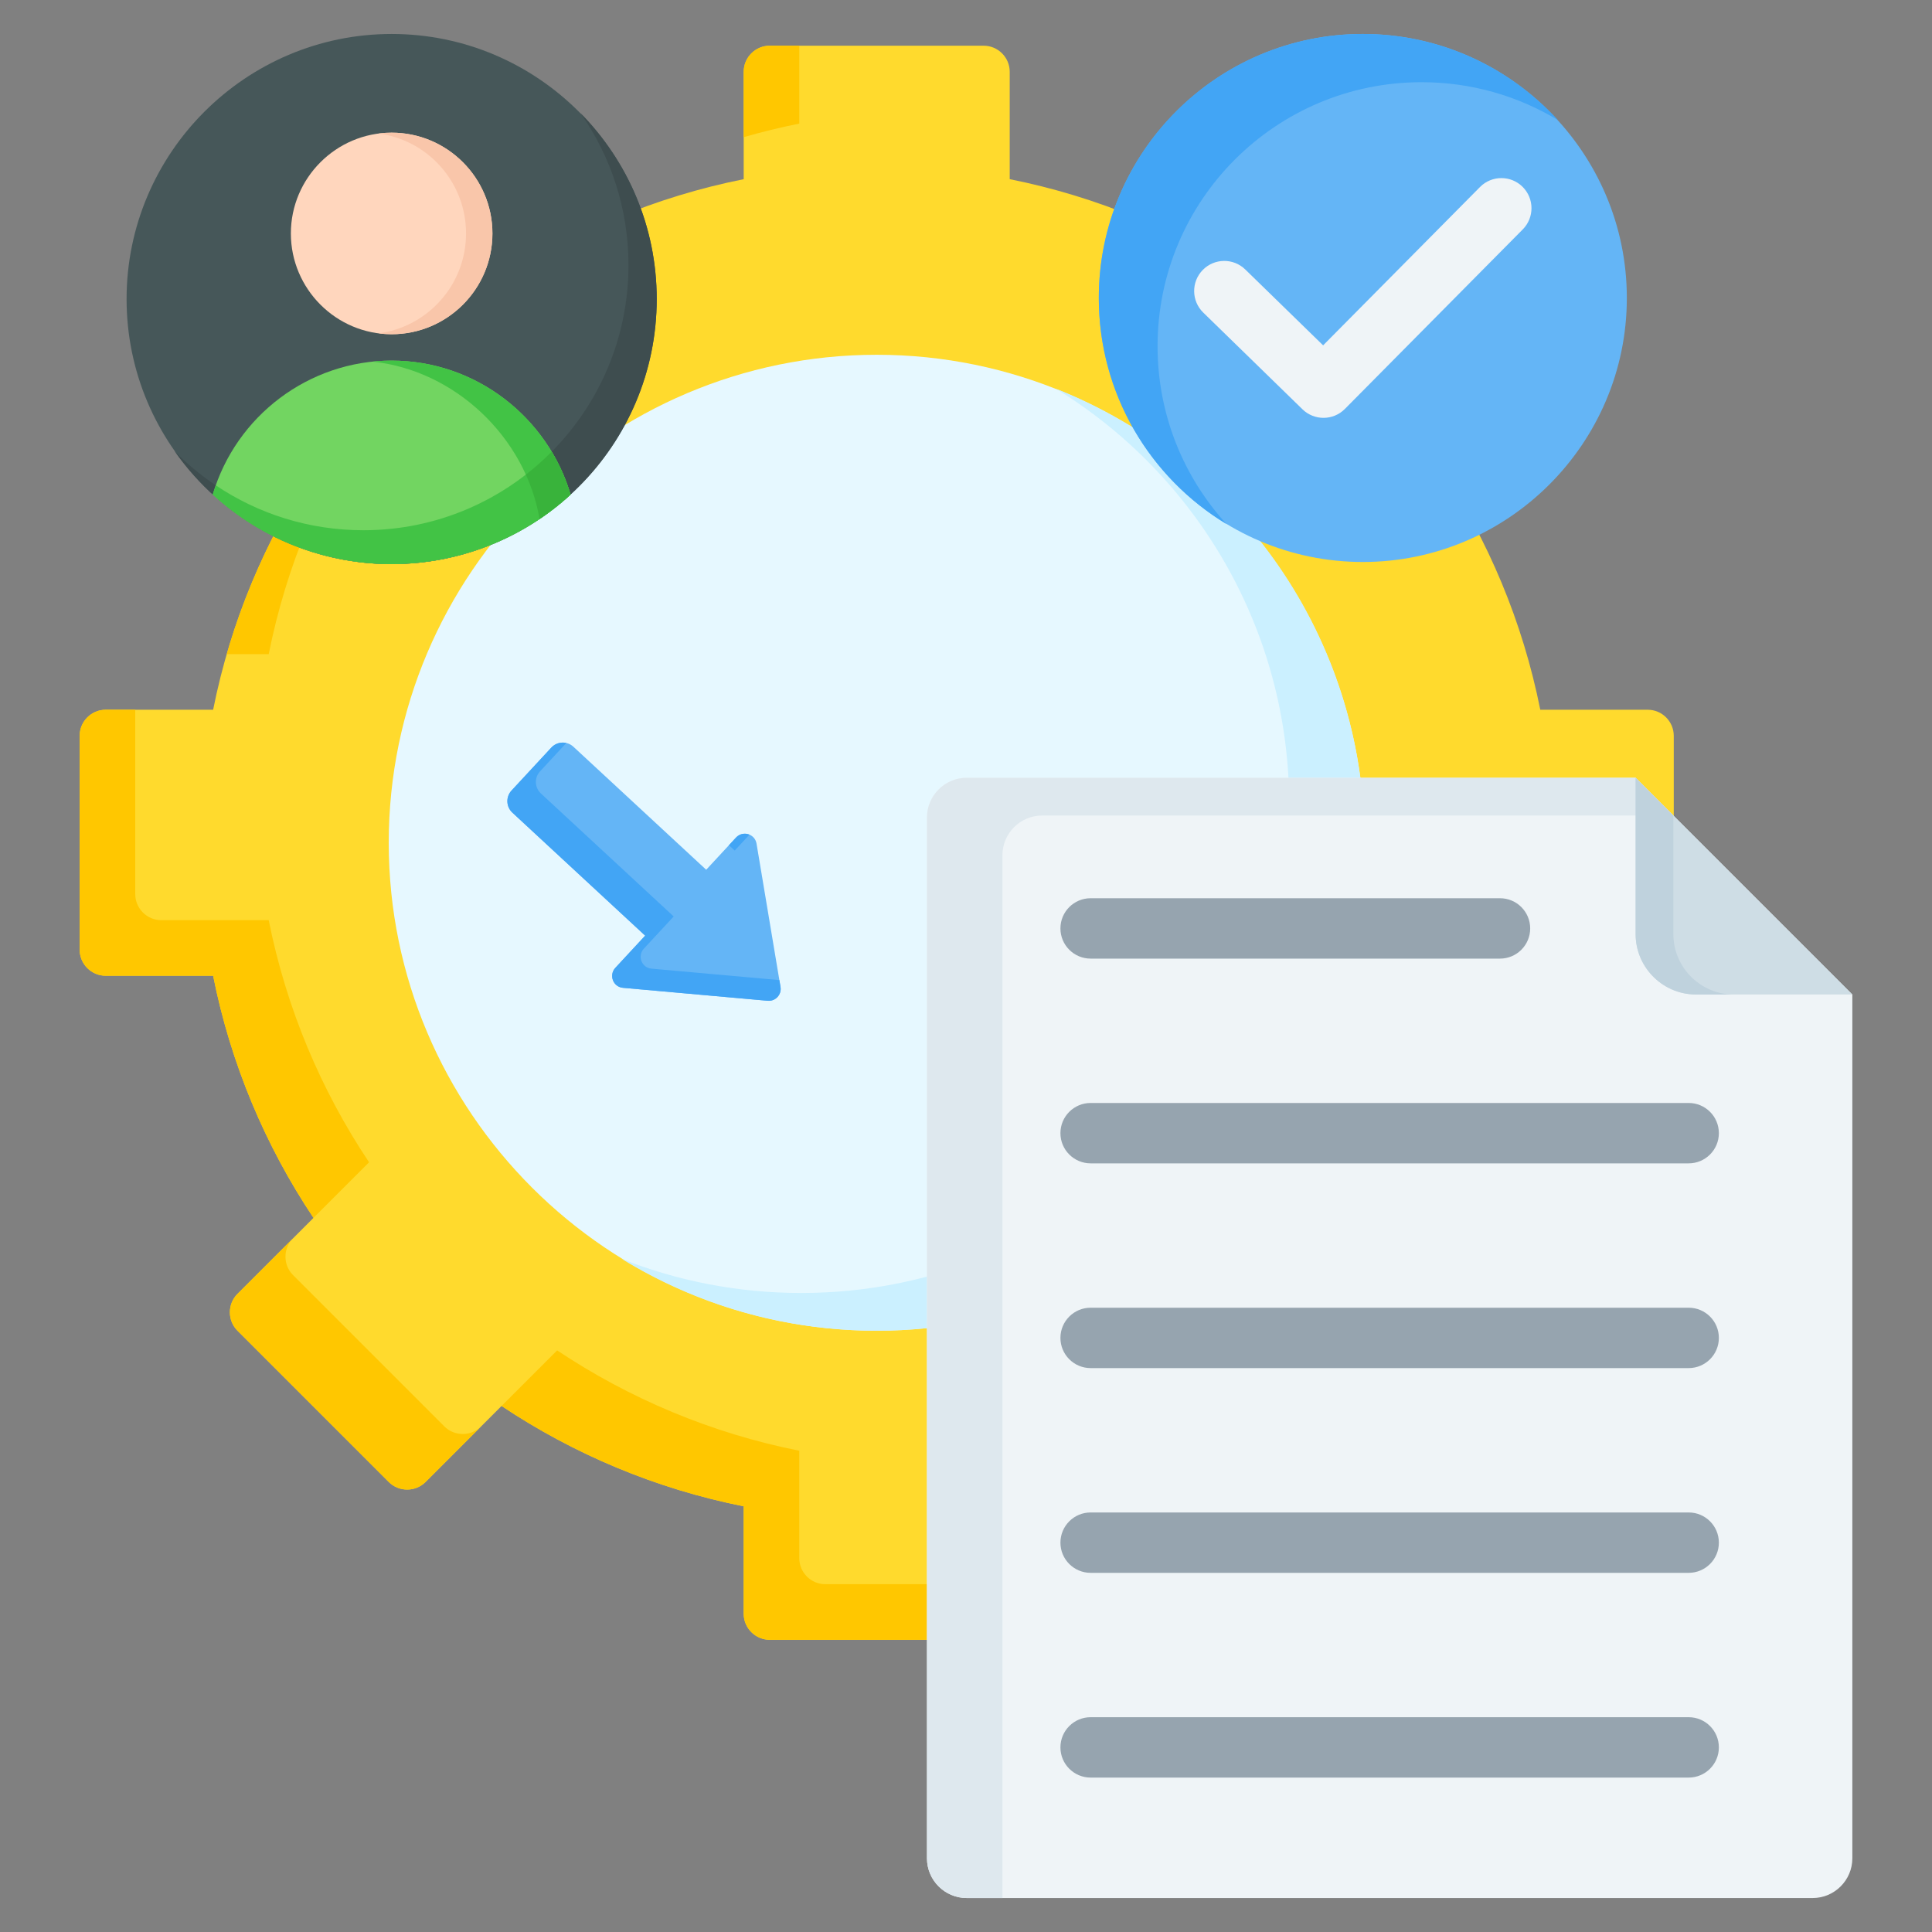 <svg id="Layer_1" height="512" viewBox="0 0 512 512" width="512" xmlns="http://www.w3.org/2000/svg" data-name="Layer 1"><rect x="0" y="0" width="512" height="512" fill="#808080" stroke="none"/><g fill-rule="evenodd"><g><path d="m203.995 12.112h56.683c3.804 0 6.907 3.102 6.907 6.906v28.466c23.34 4.653 45.044 13.836 64.162 26.593l20.141-20.14c2.69-2.69 7.077-2.69 9.767 0l40.081 40.082c2.689 2.69 2.689 7.078 0 9.768l-20.139 20.14c12.759 19.116 21.938 40.823 26.593 64.162h28.466c3.804 0 6.907 3.102 6.907 6.907v56.683c0 3.804-3.103 6.906-6.907 6.906h-28.466c-4.652 23.341-13.835 45.045-26.593 64.164l20.139 20.139c2.69 2.69 2.69 7.077 0 9.767l-40.081 40.08c-2.69 2.69-7.078 2.69-9.768 0l-20.138-20.138c-19.117 12.76-40.824 21.939-64.163 26.594v28.463c0 3.804-3.103 6.907-6.907 6.907h-56.683c-3.804 0-6.907-3.102-6.907-6.907v-28.463c-23.341-4.652-45.046-13.835-64.164-26.593l-20.139 20.139c-2.69 2.689-7.077 2.689-9.767 0l-40.081-40.082c-2.69-2.69-2.69-7.077 0-9.767l20.138-20.138c-12.76-19.117-21.94-40.825-26.593-64.165h-28.464c-3.804 0-6.907-3.102-6.907-6.906v-56.683c0-3.804 3.103-6.907 6.907-6.907h28.464c4.653-23.341 13.836-45.045 26.594-64.163l-20.139-20.139c-2.69-2.689-2.69-7.078 0-9.767l40.081-40.08c2.69-2.69 7.077-2.69 9.767 0l20.139 20.139c19.117-12.759 40.824-21.938 64.164-26.592v-28.466c0-3.804 3.103-6.906 6.907-6.906z" fill="#ffda2d"/><path d="m203.995 12.112h7.822v20.644c-4.987.995-9.9 2.197-14.729 3.595v-17.332c0-3.804 3.103-6.906 6.907-6.906zm239.565 231.743v7.822c0 3.804-3.103 6.906-6.907 6.906h-17.331c1.398-4.829 2.6-9.741 3.594-14.729h20.643zm-67.178 134.15-14.729 14.728c-2.69 2.69-7.078 2.69-9.768 0l-20.138-20.138c-15.032 10.033-31.665 17.852-49.435 22.999v-11.133c23.34-4.655 45.047-13.834 64.163-26.594l20.138 20.138c2.69 2.69 7.078 2.69 9.768 0zm-108.798 41.826v7.822c0 3.804-3.103 6.907-6.907 6.907h-56.683c-3.804 0-6.907-3.102-6.907-6.907v-28.463c-23.341-4.652-45.046-13.835-64.164-26.593l14.729-14.728c19.118 12.758 40.823 21.941 64.164 26.593v28.463c0 3.804 3.102 6.907 6.907 6.907h48.861zm-140.081-41.813-14.717 14.717c-2.69 2.689-7.077 2.689-9.767 0l-40.081-40.082c-2.69-2.69-2.69-7.077 0-9.767l14.729-14.728c-2.69 2.69-2.69 7.077 0 9.767l40.081 40.082c2.686 2.686 7.065 2.689 9.756.011zm-44.427-55.269c-12.76-19.117-21.94-40.825-26.593-64.165h-28.464c-3.804 0-6.907-3.102-6.907-6.906v-56.683c0-3.804 3.103-6.907 6.907-6.907h7.822v48.861c0 3.804 3.103 6.906 6.907 6.906h28.463c4.654 23.34 13.834 45.048 26.594 64.165l-14.729 14.728zm-22.999-149.39c5.147-17.769 12.968-34.402 22.999-49.435l-20.139-20.139c-2.69-2.689-2.69-7.078 0-9.767l14.728-14.727c-2.689 2.69-2.688 7.077.001 9.766l20.139 20.139c-12.758 19.118-21.941 40.823-26.594 64.163z" fill="#ffc700"/><path d="m232.337 352.653c71.226 0 129.318-58.092 129.318-129.317s-58.092-129.318-129.318-129.318-129.318 58.092-129.318 129.318 58.092 129.317 129.318 129.317z" fill="#e6f8ff"/><path d="m164.814 333.64c19.654 12.057 42.774 19.013 67.522 19.013 71.42 0 129.318-57.898 129.318-129.317 0-54.641-33.89-101.366-81.796-120.305 37.067 22.739 61.796 63.632 61.796 110.305 0 71.42-57.898 129.317-129.318 129.317-16.779 0-32.811-3.197-47.522-9.012z" fill="#cbf0ff"/></g><g><path d="m187.151 230.491 7.905-8.534c1.748-1.888 4.993-1.029 5.437 1.626l6.351 37.963c.341 2.043-1.336 3.854-3.4 3.67l-38.337-3.431c-2.682-.24-3.786-3.411-2.036-5.298l7.904-8.533-35.193-32.599c-1.674-1.55-1.774-4.18-.224-5.853l10.547-11.385c1.55-1.674 4.181-1.774 5.853-.224l35.193 32.599z" fill="#64b5f6"/><path d="m193.174 223.989 1.882-2.031c.97-1.048 2.401-1.249 3.559-.767l-3.908 4.218zm13.367 35.746-33.878-3.032c-2.682-.24-3.786-3.411-2.036-5.298l7.904-8.533-35.193-32.599c-1.674-1.55-1.774-4.18-.224-5.854l6.967-7.52c-1.4-.322-2.932.092-3.976 1.218l-10.547 11.385c-1.55 1.673-1.449 4.304.224 5.853l35.193 32.599-7.904 8.533c-1.75 1.887-.645 5.058 2.036 5.298l38.337 3.431c2.064.184 3.741-1.627 3.4-3.67l-.303-1.812z" fill="#42a5f5"/></g><g><path d="m361.163 148.933c38.537 0 69.966-31.43 69.966-69.966s-31.429-69.966-69.966-69.966-69.966 31.43-69.966 69.966 31.429 69.966 69.966 69.966z" fill="#64b5f6"/><path d="m361.163 9c20.481 0 38.905 8.801 51.7 22.825-10.546-6.372-22.909-10.04-36.129-10.04-38.641 0-69.966 31.324-69.966 69.966 0 18.161 6.921 34.705 18.266 47.141-20.279-12.252-33.837-34.505-33.837-59.927 0-38.642 31.324-69.966 69.966-69.966z" fill="#42a5f5"/><path d="m392.228 49.549c3.106-3.124 8.158-3.138 11.281-.031 3.124 3.106 3.138 8.158.031 11.281l-47.144 47.586c-3.086 3.103-8.089 3.137-11.218.093l-26.299-25.634c-3.158-3.072-3.228-8.123-.156-11.281s8.123-3.228 11.281-.156l20.638 20.117 41.585-41.975z" fill="#eff4f7"/></g><g><path d="m245.654 492.477v-275.834c0-5.795 4.727-10.522 10.522-10.522h177.28l57.432 57.432v228.925c0 5.795-4.727 10.522-10.523 10.522h-224.189c-5.795 0-10.522-4.727-10.522-10.522z" fill="#eff4f7"/><path d="m245.654 492.477v-275.834c0-5.795 4.727-10.522 10.522-10.522h177.28l10 10h-167.279c-5.795 0-10.522 4.727-10.522 10.522v275.835c0 .175.004.349.013.522h-9.491c-5.795 0-10.522-4.727-10.522-10.522z" fill="#dee8ee"/><path d="m289.025 254.042c-4.418 0-8-3.582-8-8s3.582-8 8-8h108.492c4.418 0 8 3.582 8 8s-3.582 8-8 8zm0 217.036c-4.418 0-8-3.582-8-8s3.582-8 8-8h158.493c4.418 0 8 3.582 8 8s-3.582 8-8 8zm0-54.259c-4.418 0-8-3.582-8-8s3.582-8 8-8h158.493c4.418 0 8 3.582 8 8s-3.582 8-8 8zm0-54.259c-4.418 0-8-3.582-8-8s3.582-8 8-8h158.493c4.418 0 8 3.582 8 8s-3.582 8-8 8zm0-54.259c-4.418 0-8-3.582-8-8s3.582-8 8-8h158.493c4.418 0 8 3.582 8 8s-3.582 8-8 8z" fill="#96a4af"/><path d="m433.456 206.12v41.427c0 4.224 1.651 8.076 4.342 10.941 2.923 3.114 7.073 5.064 11.664 5.064h41.426s-47.328-47.328-47.328-47.328z" fill="#cedde5"/><path d="m433.456 206.12v41.427c0 4.224 1.651 8.076 4.342 10.941 2.923 3.114 7.073 5.064 11.664 5.064h41.426s-31.426 0-31.426 0c-4.591 0-8.741-1.95-11.664-5.064-2.69-2.865-4.342-6.717-4.342-10.941v-31.427z" fill="#bfd2dd"/></g><g><path d="m103.79 149.493c38.69 0 70.245-31.556 70.245-70.245s-31.555-70.245-70.245-70.245-70.245 31.555-70.245 70.245 31.555 70.245 70.245 70.245z" fill="#465759"/><path d="m153.822 29.947c12.498 12.682 20.214 30.089 20.214 49.301 0 38.795-31.45 70.245-70.245 70.245-23.788 0-44.811-11.826-57.519-29.919 12.739 12.927 30.448 20.943 50.031 20.943 38.795 0 70.245-31.45 70.245-70.245 0-15.007-4.709-28.912-12.725-40.325z" fill="#3e4d4f"/><path d="m151.204 131.077c-6.044-20.465-25.057-35.51-47.412-35.51-21.883 0-41.236 14.587-47.413 35.512 12.495 11.436 29.139 18.413 47.412 18.413s34.918-6.978 47.413-18.415z" fill="#72d561"/><path d="m151.204 131.077c-6.044-20.465-25.057-35.51-47.412-35.51-1.715 0-3.415.09-5.094.265 21.889 2.276 40.57 20.079 44.291 41.715 2.899-1.953 5.645-4.117 8.216-6.47z" fill="#42c345"/><path d="m151.203 131.075c-1.189-4.024-2.881-7.837-4.999-11.369-12.73 12.85-30.385 20.811-49.902 20.811-14.484 0-27.942-4.386-39.123-11.9-.286.809-.554 1.628-.799 2.458 11.254 10.303 24.854 16.303 39.756 18.005 19.903 2.151 40.392-4.351 55.067-18.005z" fill="#42c345"/><path d="m151.203 131.075c-1.188-4.023-2.88-7.836-4.998-11.367 0 0 0-.002-.001-.003-2.147 2.167-4.434 4.195-6.847 6.07 0 0 0 .002.001.002 1.691 3.734 2.927 7.683 3.629 11.769 2.83-1.906 5.514-4.013 8.03-6.301.062-.057.123-.114.185-.172z" fill="#39b33b"/><path d="m103.791 88.575c14.711 0 26.708-11.998 26.708-26.708s-11.997-26.708-26.708-26.708-26.708 11.998-26.708 26.708 11.997 26.708 26.708 26.708z" fill="#ffd6bd"/><path d="m103.791 35.159c14.751 0 26.708 11.957 26.708 26.708s-11.957 26.708-26.708 26.708c-1.185 0-2.352-.078-3.496-.228 13.098-1.713 23.212-12.915 23.212-26.48s-10.114-24.767-23.212-26.48c1.144-.15 2.311-.228 3.496-.228z" fill="#f9c6aa"/></g></g></svg>